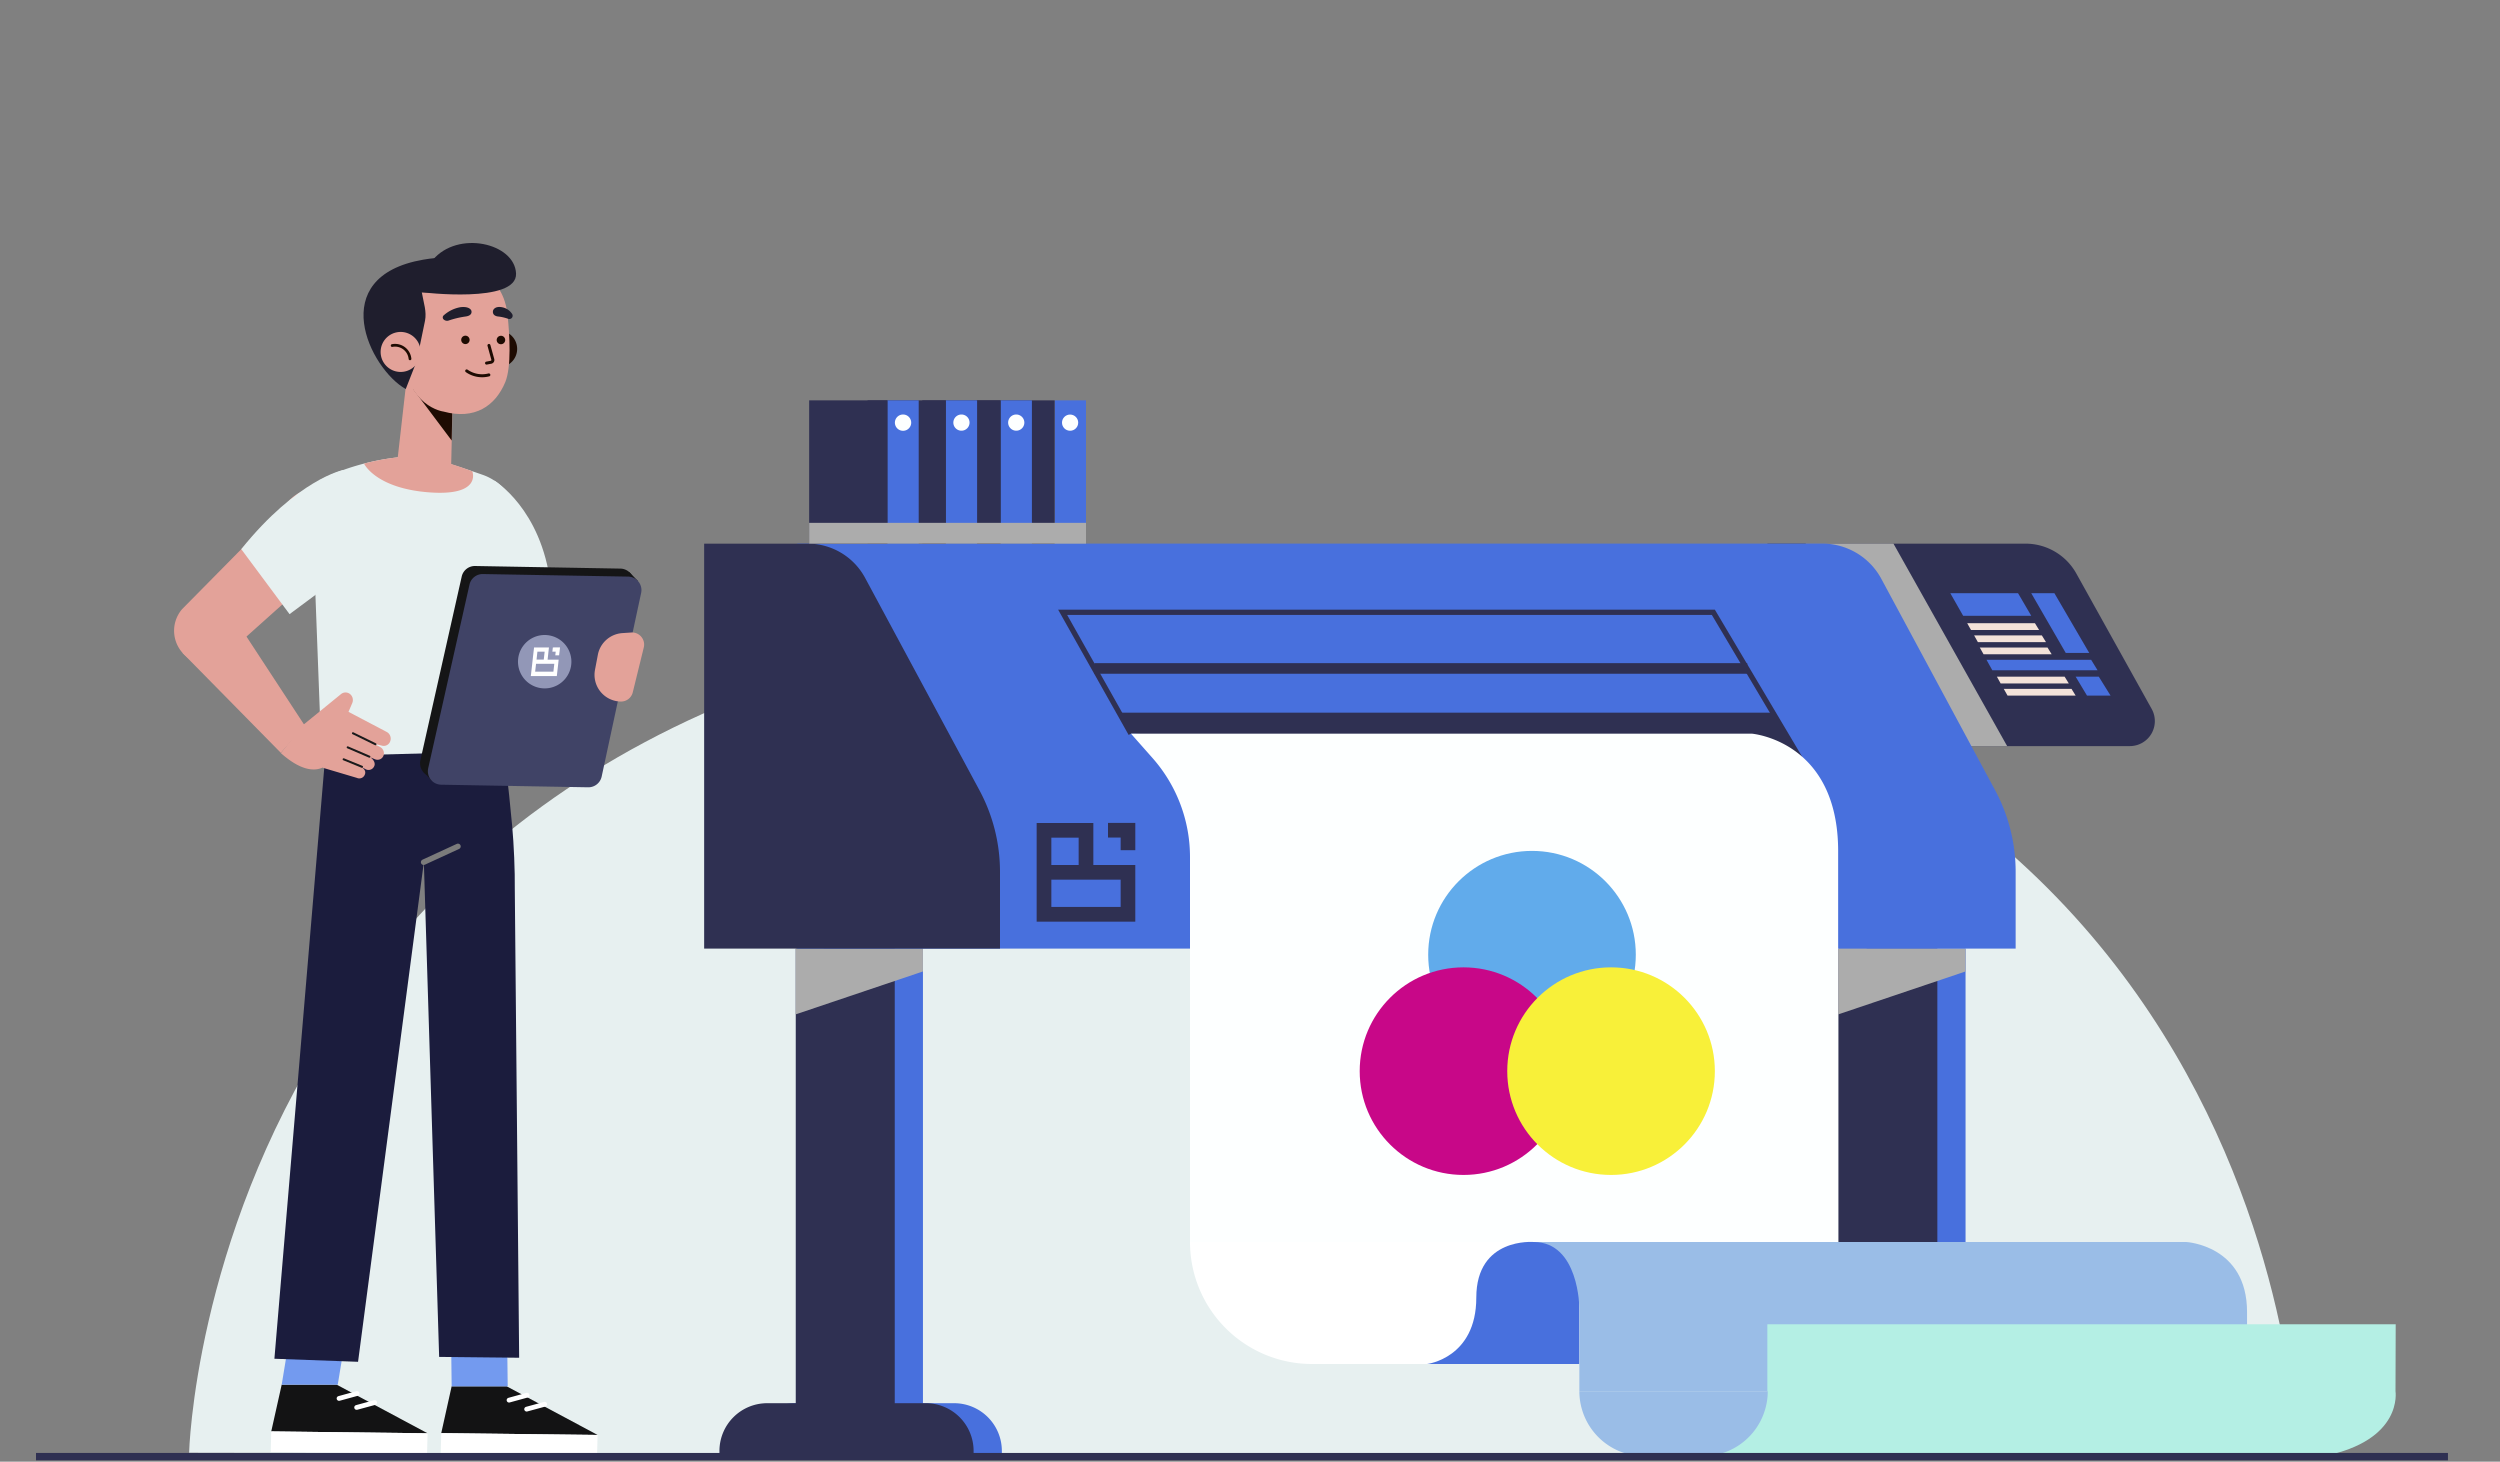 <svg xmlns="http://www.w3.org/2000/svg" viewBox="0 0 500 292.33"><rect x="0" y="0" width="500" height="292.33" fill="#808080" stroke="none"/><defs><style>.cls-1{isolation:isolate;}.cls-2{fill:#e7f0f0;}.cls-3{fill:#4870dd;}.cls-4{fill:#2f3052;}.cls-5{fill:#acacac;}.cls-11,.cls-12,.cls-13,.cls-5{mix-blend-mode:multiply;}.cls-6{fill:#f3e2d9;}.cls-17,.cls-20,.cls-25,.cls-27,.cls-29,.cls-30,.cls-7,.cls-8{fill:none;}.cls-30,.cls-7,.cls-8{stroke:#2f3052;stroke-miterlimit:10;}.cls-7{stroke-width:1.06px;}.cls-8{stroke-width:2.12px;}.cls-9{fill:#fdffff;}.cls-10{fill:#fff;}.cls-11{fill:#61abeb;}.cls-12{fill:#c80788;}.cls-13{fill:#f8f039;}.cls-14{fill:#9abde7;}.cls-15{fill:#b4efe4;}.cls-16{fill:#131314;}.cls-17{stroke:#fff;stroke-width:0.96px;}.cls-17,.cls-20,.cls-25,.cls-27,.cls-29{stroke-linecap:round;stroke-linejoin:round;}.cls-18{fill:#739aef;}.cls-19{fill:#1b1c3d;}.cls-20{stroke:#7b7b7b;stroke-width:1.11px;}.cls-21{fill:#e3a299;}.cls-22{fill:#151516;}.cls-23{fill:#404366;}.cls-24{fill:#9297b7;}.cls-25{stroke:#1a1a1b;stroke-width:0.41px;}.cls-26{fill:#1e0b02;}.cls-27,.cls-29{stroke:#1e0b02;}.cls-27{stroke-width:0.6px;}.cls-28{fill:#1f1e2d;}.cls-29{stroke-width:0.55px;}.cls-30{stroke-width:1.48px;}</style></defs><title>Bonlogo-supports-print</title><g class="cls-1"><g id="Layer_1" data-name="Layer 1"><path class="cls-2" d="M37.82,290.55s4.15-168.46,212-168.46S459.48,291.33,459.48,291.33Z"/><rect class="cls-3" x="373.31" y="189.72" width="19.8" height="101.61"/><path class="cls-3" d="M367.61,280.64h31.73a9.55,9.55,0,0,1,9.55,9.55v1.13a0,0,0,0,1,0,0H358.05a0,0,0,0,1,0,0V290.2A9.55,9.55,0,0,1,367.61,280.64Z"/><rect class="cls-4" x="367.67" y="189.72" width="19.8" height="101.61"/><path class="cls-4" d="M362,280.64H393.7a9.55,9.55,0,0,1,9.55,9.55v1.13a0,0,0,0,1,0,0H352.41a0,0,0,0,1,0,0V290.2A9.55,9.55,0,0,1,362,280.64Z"/><polygon class="cls-5" points="367.67 189.72 367.67 202.87 393.11 194.29 393.11 189.72 367.67 189.72"/><rect class="cls-3" x="164.79" y="189.72" width="19.8" height="101.61"/><path class="cls-3" d="M159.09,280.64h31.73a9.55,9.55,0,0,1,9.55,9.55v1.13a0,0,0,0,1,0,0H149.53a0,0,0,0,1,0,0V290.2A9.55,9.55,0,0,1,159.09,280.64Z"/><rect class="cls-4" x="159.15" y="189.72" width="19.8" height="101.61"/><path class="cls-4" d="M153.44,280.64h31.73a9.55,9.55,0,0,1,9.55,9.55v1.13a0,0,0,0,1,0,0H143.89a0,0,0,0,1,0,0V290.2A9.55,9.55,0,0,1,153.44,280.64Z"/><polygon class="cls-5" points="159.15 189.72 159.15 202.87 184.59 194.29 184.59 189.72 159.15 189.72"/><path class="cls-4" d="M353.47,108.73h51.64a11.63,11.63,0,0,1,10.12,5.91l15.12,27.17a5,5,0,0,1-4.33,7.41H371Z"/><polygon class="cls-5" points="378.69 108.72 401.43 149.22 383.21 149.22 361.12 108.72 378.69 108.72"/><polygon class="cls-3" points="390.06 118.64 392.63 123.16 406.25 123.16 403.61 118.64 390.06 118.64"/><polygon class="cls-6" points="393.44 124.64 394.2 126 407.82 126 406.99 124.64 393.44 124.64"/><polygon class="cls-6" points="394.82 127.08 395.58 128.43 409.2 128.43 408.37 127.08 394.82 127.08"/><polygon class="cls-6" points="395.95 129.5 396.71 130.85 410.33 130.85 409.5 129.5 395.95 129.5"/><polygon class="cls-6" points="399.38 135.34 400.13 136.69 413.76 136.69 412.93 135.34 399.38 135.34"/><polygon class="cls-6" points="400.75 137.77 401.51 139.12 415.13 139.12 414.3 137.77 400.75 137.77"/><polygon class="cls-3" points="397.3 131.96 398.46 134.05 419.51 134.05 418.23 131.96 397.3 131.96"/><polygon class="cls-3" points="406.25 118.64 413.15 130.59 417.85 130.59 410.88 118.64 406.25 118.64"/><polygon class="cls-3" points="415.13 135.34 417.4 139.12 422.11 139.12 419.76 135.34 415.13 135.34"/><path class="cls-3" d="M159.43,189.72h243.7V174.36A34.43,34.43,0,0,0,399,158l-22.76-42.28a13.39,13.39,0,0,0-11.78-7h-205Z"/><path class="cls-4" d="M140.83,189.72H200V174.36A34.43,34.43,0,0,0,195.86,158L173,115.54a13,13,0,0,0-11.41-6.81H140.83Z"/><polyline class="cls-7" points="226.19 146.73 212.53 122.46 342.67 122.46 359.99 151.64"/><line class="cls-8" x1="218.86" y1="133.69" x2="349.45" y2="133.69"/><polygon class="cls-4" points="223.83 142.53 354.63 142.53 359.99 151.64 226.19 146.73 223.83 142.53"/><rect class="cls-3" x="210.94" y="80.07" width="6.26" height="28.66"/><rect class="cls-4" x="195.28" y="80.07" width="15.65" height="28.66"/><rect class="cls-3" x="200.12" y="80.07" width="6.26" height="28.66"/><rect class="cls-4" x="184.46" y="80.07" width="15.65" height="28.66"/><rect class="cls-3" x="189.16" y="80.07" width="6.26" height="28.66"/><rect class="cls-4" x="173.51" y="80.07" width="15.65" height="28.66"/><rect class="cls-3" x="177.48" y="80.07" width="6.26" height="28.66"/><rect class="cls-4" x="161.83" y="80.07" width="15.65" height="28.66"/><path class="cls-9" d="M182.24,84.53a1.63,1.63,0,1,1-1.63-1.63A1.63,1.63,0,0,1,182.24,84.53Z"/><path class="cls-9" d="M193.91,84.53a1.62,1.62,0,1,1-1.62-1.63A1.62,1.62,0,0,1,193.91,84.53Z"/><path class="cls-9" d="M204.87,84.53a1.62,1.62,0,1,1-1.62-1.63A1.63,1.63,0,0,1,204.87,84.53Z"/><circle class="cls-9" cx="214.02" cy="84.53" r="1.62"/><rect class="cls-5" x="161.83" y="104.57" width="55.37" height="4.16"/><path class="cls-10" d="M238,248.4h0a24.4,24.4,0,0,0,24.4,24.4h53.52V248.4Z"/><path class="cls-9" d="M226.19,146.73H350.34s17.29,1.38,17.29,23.51V248.4H238v-77a29.9,29.9,0,0,0-7.44-19.73Z"/><circle class="cls-11" cx="306.4" cy="190.94" r="20.76"/><circle class="cls-12" cx="292.7" cy="214.23" r="20.76"/><circle class="cls-13" cx="322.21" cy="214.23" r="20.76"/><path class="cls-3" d="M306.74,248.4s-11.48-1-11.48,11.12-9.84,13.28-9.84,13.28h30.45V248.4Z"/><path class="cls-14" d="M306.74,248.4h130.5s12.17.64,12.17,14v15.82H315.87V261.57S315.8,248.4,306.74,248.4Z"/><path class="cls-15" d="M479.1,278.24s1.6,9.84-14.43,13H338.07l15.4-13V264.85H479.14Z"/><path class="cls-14" d="M315.87,278.24h0a13,13,0,0,0,13,13h11.68a13,13,0,0,0,13-13h-37.6Z"/><polygon class="cls-16" points="56.34 276.93 67.33 276.93 85.52 286.66 54.25 286.28 56.34 276.93"/><polygon class="cls-10" points="54.14 290.4 54.25 286.28 85.52 286.66 85.41 290.77 54.14 290.4"/><line class="cls-17" x1="74.93" y1="280.51" x2="71.33" y2="281.49"/><line class="cls-17" x1="71.41" y1="278.7" x2="67.81" y2="279.69"/><polygon class="cls-18" points="70.1 261.42 58.89 261.42 56.34 276.93 67.55 276.93 70.1 261.42"/><polygon class="cls-16" points="90.33 277.26 101.33 277.26 119.52 286.99 88.25 286.62 90.33 277.26"/><polygon class="cls-10" points="88.14 290.74 88.25 286.62 119.52 286.99 119.41 291.11 88.14 290.74"/><line class="cls-17" x1="108.93" y1="280.85" x2="105.33" y2="281.83"/><line class="cls-17" x1="105.41" y1="279.04" x2="101.81" y2="280.03"/><polygon class="cls-18" points="101.36 261.76 90.15 261.76 90.33 277.26 101.54 277.26 101.36 261.76"/><path class="cls-19" d="M99.8,144.92s.93,2,2.63,20.23c.35,3.75.57,9,.53,12.74l.87,93.66-16-.17-3.06-98.94L71.61,272.36l-16.73-.61,10.46-124,7.55-1.31Z"/><line class="cls-20" x1="84.73" y1="172.44" x2="91.59" y2="169.28"/><path class="cls-2" d="M98.86,96.11s9.42,5.62,11.26,20.83l-13.46,7.39Z"/><path class="cls-2" d="M80.86,91.36A47.33,47.33,0,0,0,67.32,94.5c-1.06.43-2.1.89-3.06,1.39-3,1.57-2.1,5-1.73,8.44l1.77,46.89,37.84-1,1.5-44.39a10.66,10.66,0,0,0-7-10.83c-5-1.75-11-3.71-13.64-3.87Z"/><path class="cls-21" d="M94.46,94.26s-7-2.72-11.41-3.09A49.73,49.73,0,0,0,72.8,92.72s2.31,4.94,13,5.75S94.46,94.26,94.46,94.26Z"/><path class="cls-22" d="M126.67,117l-7.91,36.73a2.7,2.7,0,0,1-2.69,2.14l-29.4-.52a2.7,2.7,0,0,1-2.59-3.3l8.26-36.73A2.7,2.7,0,0,1,95,113.2l29.05.52A2.7,2.7,0,0,1,126.67,117Z"/><polygon class="cls-22" points="125.86 114.42 127.6 116.22 86.42 156.19 84.56 154.26 125.86 114.42"/><path class="cls-23" d="M128.23,118.59l-7.9,36.74a2.72,2.72,0,0,1-2.7,2.13l-29.4-.52a2.7,2.7,0,0,1-2.59-3.29l8.26-36.73a2.7,2.7,0,0,1,2.69-2.11l29,.51A2.7,2.7,0,0,1,128.23,118.59Z"/><path class="cls-24" d="M114.25,131.78a5.34,5.34,0,1,1-5.88-4.75A5.35,5.35,0,0,1,114.25,131.78Z"/><path class="cls-21" d="M128.76,129.48l-2.21,9a2.41,2.41,0,0,1-2.39,1.83h0a5.34,5.34,0,0,1-5.16-6.35l.57-3a5.35,5.35,0,0,1,4.91-4.34l1.78-.12A2.42,2.42,0,0,1,128.76,129.48Z"/><polygon class="cls-21" points="43.17 117.96 60.96 145.13 56.17 150.57 36.52 130.6 43.17 117.96"/><path class="cls-21" d="M77.31,146.37l-7.61-4,.74-1.73a1.55,1.55,0,0,0-.41-1.81,1.43,1.43,0,0,0-1.84,0l-7.49,6.1-4.53,5.69c4.11,3.65,6.8,3.6,8.34,2.9.18.06.36.13.55.18l6.32,1.88a1.17,1.17,0,0,0,1.55-.58c.21-.43.29-1.11-.93-1.75l1.22.64a1.23,1.23,0,0,0,1.62-.64c.28-.56-.06-1.29-.77-1.78l.93.38a1.27,1.27,0,0,0,1.72-.78,1.41,1.41,0,0,0-.69-1.66l-1.35-.71,1.6.4a1.37,1.37,0,0,0,1.79-.93A1.51,1.51,0,0,0,77.31,146.37Z"/><line class="cls-25" x1="75.09" y1="148.85" x2="70.59" y2="146.65"/><line class="cls-25" x1="73.88" y1="151.34" x2="69.54" y2="149.47"/><line class="cls-25" x1="72.4" y1="153.36" x2="68.73" y2="151.86"/><path class="cls-21" d="M68.12,110.47,45.5,130.71a6.1,6.1,0,0,1-7.94.81h0a6.63,6.63,0,0,1-1.14-9.69L57.7,100.27a7,7,0,0,1,9.82-.83h0A7.63,7.63,0,0,1,68.12,110.47Z"/><path class="cls-2" d="M68.62,94s-9.09,1.83-20.37,15.83l9.66,13,14.72-10.94Z"/><path class="cls-26" d="M96.18,70.59A3.67,3.67,0,1,0,99,66.19,3.67,3.67,0,0,0,96.18,70.59Z"/><polygon class="cls-21" points="90.54 79.65 90.21 94.1 79.36 93.16 82.03 69.68 90.54 79.65"/><polygon class="cls-26" points="90.34 88.11 82.61 77.81 90.49 80.43 90.34 88.11"/><path class="cls-21" d="M95.63,55c3.71.5,5.52,4.43,5.88,8,.43,4.06.8,10.36-.46,13.44-2,4.77-6.1,7.57-12.37,5.87,0,0-7.34-.9-8.4-12C79,57.19,87.73,53.92,95.63,55Z"/><path class="cls-26" d="M99.35,68.15a.85.85,0,0,0,1,.68.84.84,0,0,0-.31-1.66A.85.85,0,0,0,99.35,68.15Z"/><path class="cls-26" d="M92.26,68.15a.84.84,0,1,0,.67-1A.84.84,0,0,0,92.26,68.15Z"/><path class="cls-27" d="M97.79,69.09l.77,2.79a.46.46,0,0,1-.36.57l-.89.17"/><path class="cls-28" d="M98.62,62.08s-.34,1,.91,1.21a8.84,8.84,0,0,1,2.07.46.66.66,0,0,0,.82-.24h0a.67.67,0,0,0,0-.73,3.07,3.07,0,0,0-2.06-1.34C98.9,61.18,98.62,62.08,98.62,62.08Z"/><path class="cls-28" d="M94.27,62.13s.38,1-1.22,1.18a18.63,18.63,0,0,0-3.36.81,1,1,0,0,1-1-.27h0a.55.55,0,0,1,0-.73,6.73,6.73,0,0,1,3.39-1.68C94,61.21,94.27,62.13,94.27,62.13Z"/><path class="cls-27" d="M93.34,74.18a5.37,5.37,0,0,0,4.43.8"/><path class="cls-28" d="M83.33,72.25,85,64.16c.36-1.87-.24-3.42-.64-5.7,7.1,0,15.45-.09,15.45-.74,0,0-2-8.07-15.15-5.79-19.74,3.42-10.7,21.84-3.51,25.88Z"/><path class="cls-21" d="M76.23,71.3a4,4,0,1,0,3-4.81A4,4,0,0,0,76.23,71.3Z"/><path class="cls-29" d="M78.43,69.11A3,3,0,0,1,82,71.77"/><path class="cls-28" d="M84.31,58.45s19.17,2.35,18.9-3.75S91.54,46,86.55,52Z"/><line class="cls-30" x1="7.2" y1="291.33" x2="489.59" y2="291.33"/><polygon class="cls-4" points="224.13 164.58 221.6 164.58 221.6 167.51 224.13 167.51 224.13 170.04 227.06 170.04 227.06 167.51 227.06 164.58 224.13 164.58"/><path class="cls-4" d="M221.14,173h-2.47v-8.4H207.33v19.73h19.73V173Zm-10.87-5.47h5.46V173h-5.46Zm13.86,8.4v5.46H210.27v-5.46Z"/><g class="cls-1"><polyline class="cls-10" points="110.57 129.49 110.47 130.34 111.14 130.34 111.06 131.06 111.82 131.06 111.91 130.33 112 129.48 111.23 129.48 110.57 129.49"/><path class="cls-10" d="M110.68,134.34l-3.65,0,.18-1.58,3.65,0-.18,1.58m-1.93-2.42-1.44,0,.17-1.58h1.45l-.18,1.57m-1.94-2.4-.1.85-.18,1.58-.09.84-.18,1.58-.1.85h.77l3.65,0h.78l.1-.85.18-1.58.09-.85h-2.21l.17-1.57.1-.86h-3"/></g></g></g></svg>